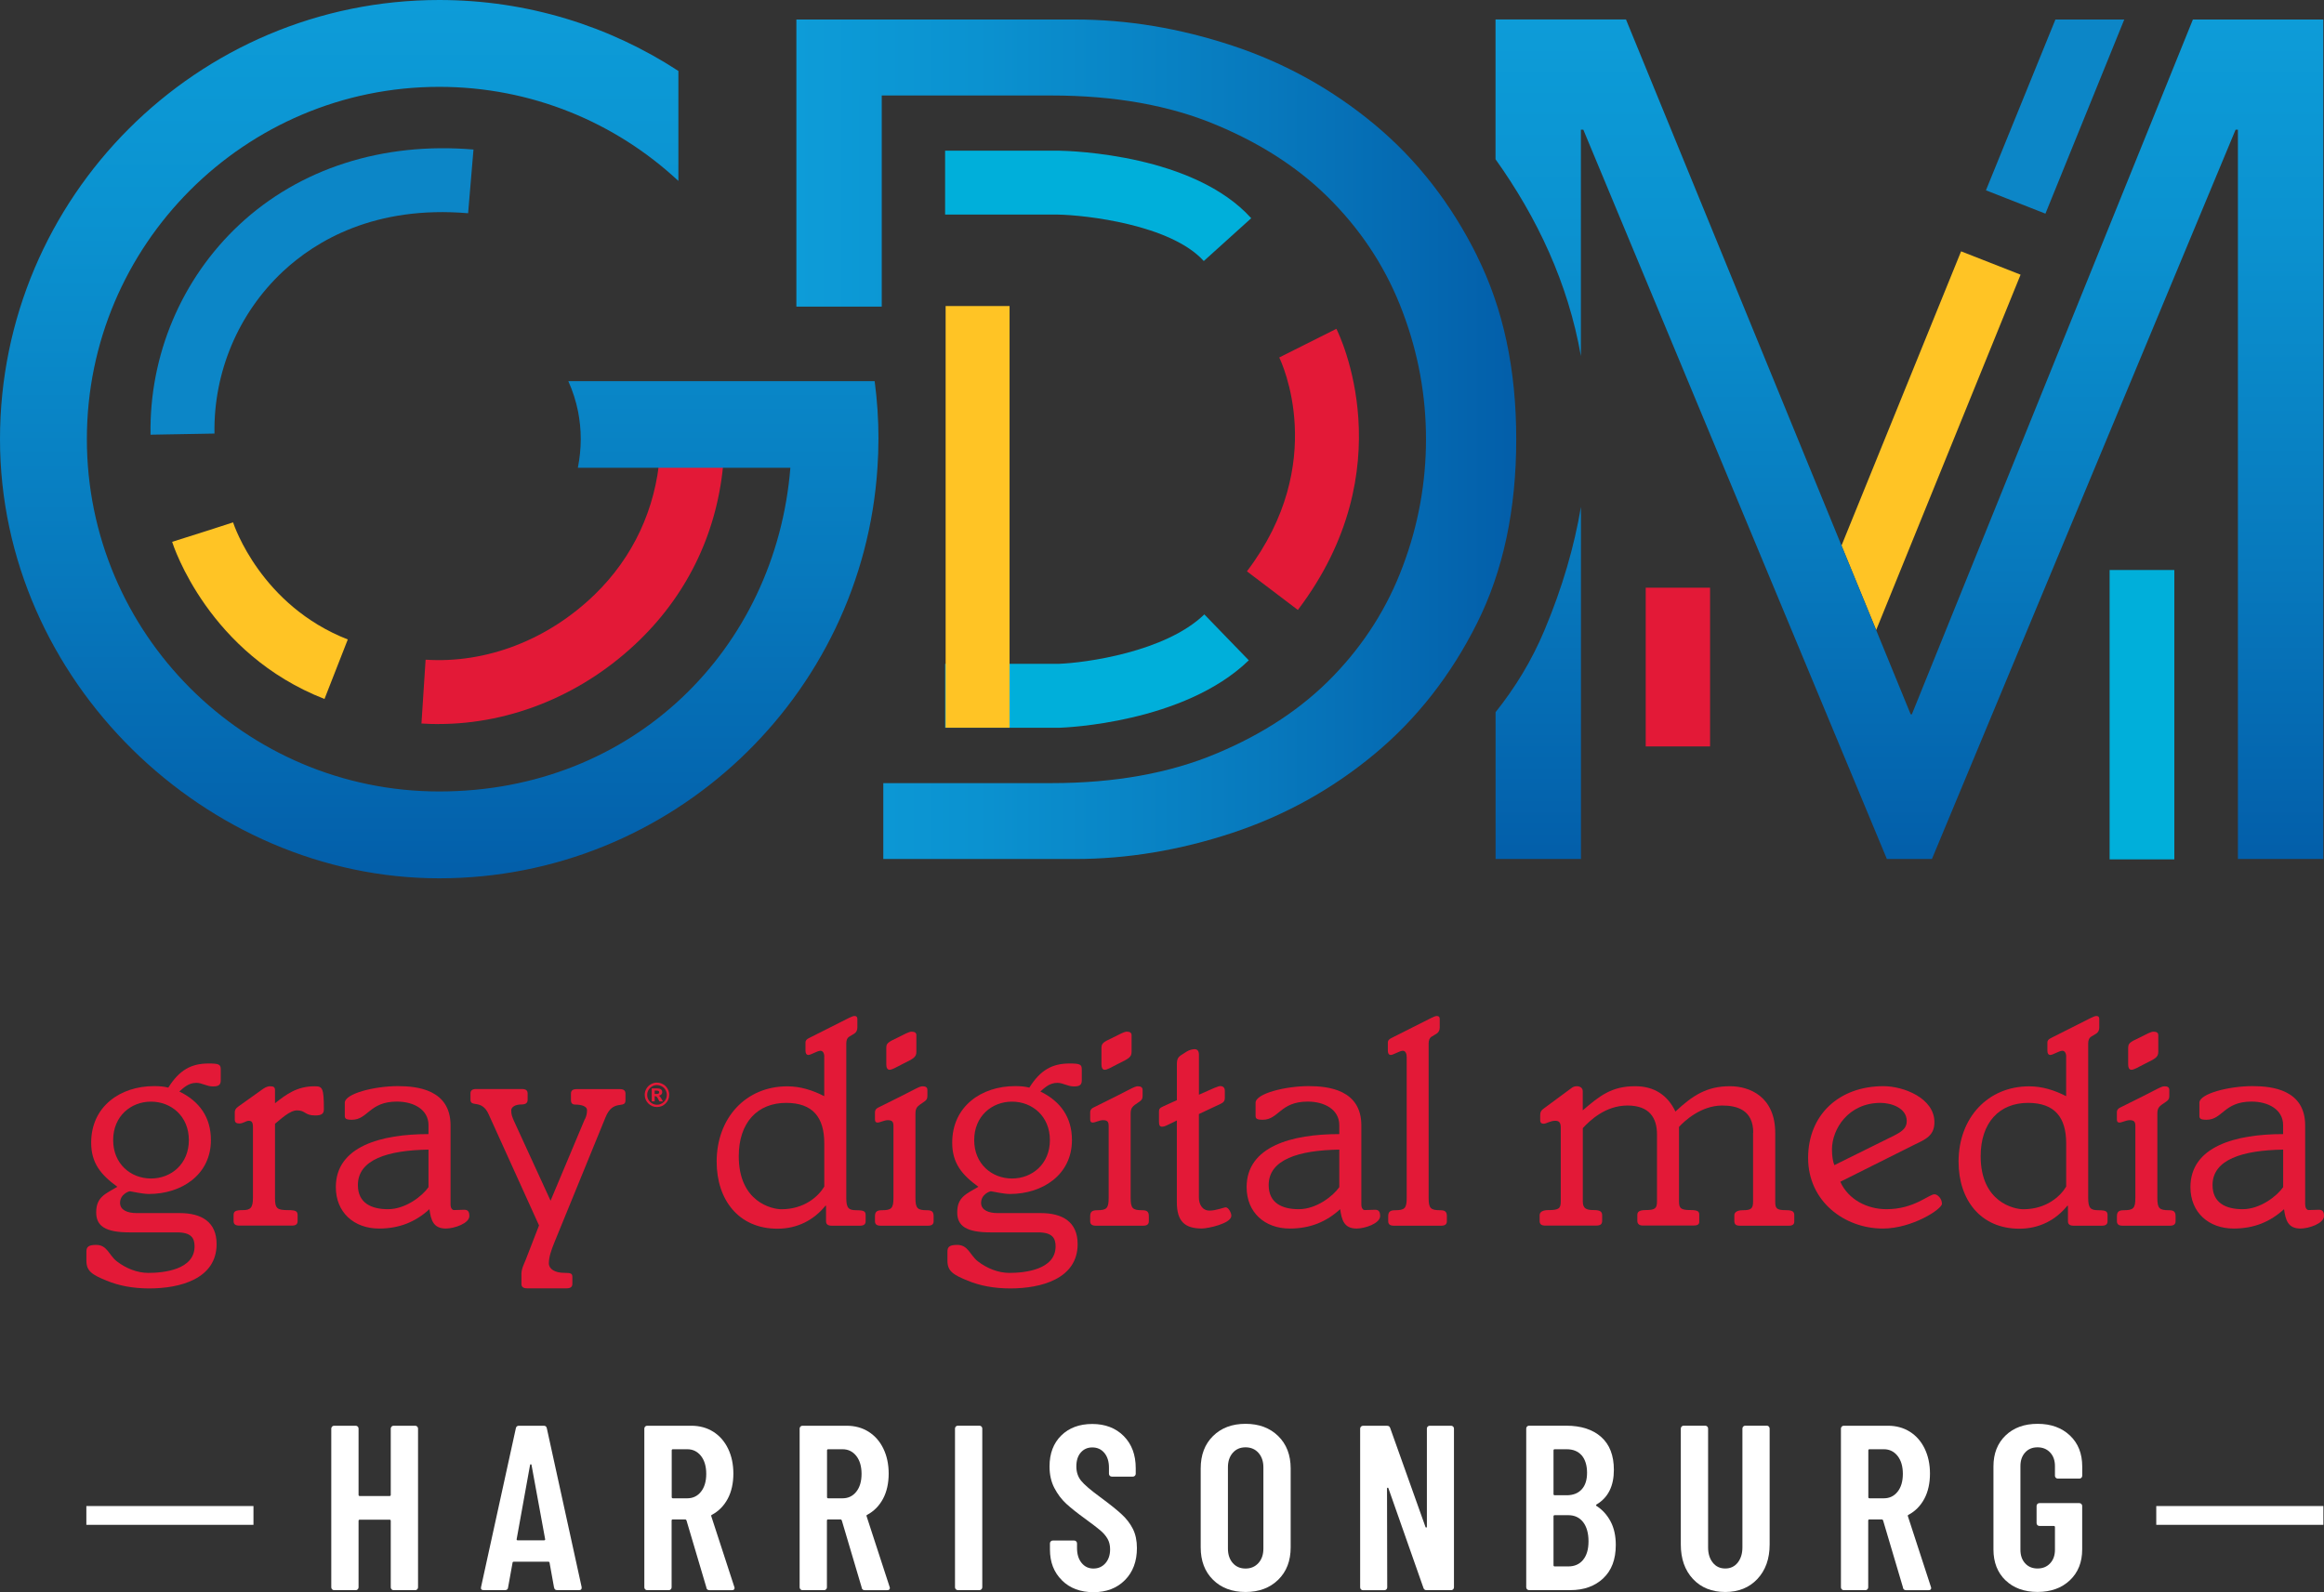 <?xml version="1.0" encoding="UTF-8" standalone="no"?>
<svg
   id="Layer_1"
   viewBox="0 0 448.91 307.63"
   version="1.1"
   sodipodi:docname="whsv-logo-transparent.svg"
   width="448.91"
   height="307.63"
   inkscape:version="1.3.2 (091e20e, 2023-11-25, custom)"
   xmlns:inkscape="http://www.inkscape.org/namespaces/inkscape"
   xmlns:sodipodi="http://sodipodi.sourceforge.net/DTD/sodipodi-0.dtd"
   xmlns:xlink="http://www.w3.org/1999/xlink"
   xmlns="http://www.w3.org/2000/svg"
   xmlns:svg="http://www.w3.org/2000/svg">
  <rect x="0" y="0" width="448.91" height="307.63" fill="#333333" stroke="none"/>
  <sodipodi:namedview
     id="namedview42"
     pagecolor="#ffffff"
     bordercolor="#000000"
     borderopacity="0.25"
     inkscape:showpageshadow="2"
     inkscape:pageopacity="0.0"
     inkscape:pagecheckerboard="0"
     inkscape:deskcolor="#d1d1d1"
     inkscape:zoom="1.2209596"
     inkscape:cx="236.28956"
     inkscape:cy="163.80558"
     inkscape:window-width="1440"
     inkscape:window-height="914"
     inkscape:window-x="-6"
     inkscape:window-y="-6"
     inkscape:window-maximized="1"
     inkscape:current-layer="Layer_1" />
  <defs
     id="defs4">
    <style
       id="style1">.cls-1{fill:none;stroke:#fff;stroke-miterlimit:10;stroke-width:3.63px;}.cls-2{fill:url(#New_Gradient_Swatch_1);}.cls-2,.cls-3,.cls-4,.cls-5,.cls-6,.cls-7,.cls-8,.cls-9{stroke-width:0px;}.cls-3{fill:url(#New_Gradient_Swatch_1-3);}.cls-4{fill:url(#New_Gradient_Swatch_1-2);}.cls-5{fill:#0c86c7;}.cls-6{fill:#e31937;}.cls-7{fill:#fff;}.cls-8{fill:#ffc425;}.cls-9{fill:#00afda;}</style>
    <linearGradient
       id="New_Gradient_Swatch_1"
       x1="244.66"
       y1="30.9"
       x2="244.66"
       y2="200.6"
       gradientUnits="userSpaceOnUse">
      <stop
         offset="0"
         stop-color="#0d9cd8"
         id="stop1" />
      <stop
         offset=".25"
         stop-color="#0b92d0"
         id="stop2" />
      <stop
         offset=".65"
         stop-color="#0779bd"
         id="stop3" />
      <stop
         offset=".99"
         stop-color="#035faa"
         id="stop4" />
    </linearGradient>
    <linearGradient
       id="New_Gradient_Swatch_1-2"
       x1="528.66"
       y1="34.67"
       x2="528.66"
       y2="196.87"
       xlink:href="#New_Gradient_Swatch_1"
       gradientTransform="translate(-159.82,-30.9)" />
    <linearGradient
       id="New_Gradient_Swatch_1-3"
       x1="313.66"
       y1="115.77"
       x2="452.7"
       y2="115.77"
       xlink:href="#New_Gradient_Swatch_1"
       gradientTransform="translate(-159.82,-30.9)" />
    <linearGradient
       inkscape:collect="always"
       xlink:href="#New_Gradient_Swatch_1"
       id="linearGradient42"
       gradientUnits="userSpaceOnUse"
       x1="244.66"
       y1="30.9"
       x2="244.66"
       y2="200.6"
       gradientTransform="translate(-159.82,-30.9)" />
  </defs>
  <path
     class="cls-7"
     d="m 75.64,275.63 c 0.11,-0.11 0.23,-0.16 0.39,-0.16 h 4.17 c 0.15,0 0.28,0.05 0.39,0.16 0.11,0.11 0.16,0.23 0.16,0.39 v 30.67 c 0,0.15 -0.05,0.28 -0.16,0.39 -0.11,0.11 -0.23,0.16 -0.39,0.16 h -4.17 c -0.15,0 -0.28,-0.05 -0.39,-0.16 -0.11,-0.11 -0.16,-0.23 -0.16,-0.39 v -12.84 c 0,-0.15 -0.08,-0.23 -0.23,-0.23 h -5.76 c -0.15,0 -0.23,0.08 -0.23,0.23 v 12.84 c 0,0.15 -0.05,0.28 -0.16,0.39 -0.11,0.11 -0.23,0.16 -0.39,0.16 h -4.17 c -0.15,0 -0.28,-0.05 -0.39,-0.16 -0.11,-0.11 -0.16,-0.23 -0.16,-0.39 v -30.67 c 0,-0.15 0.05,-0.28 0.16,-0.39 0.11,-0.11 0.23,-0.16 0.39,-0.16 h 4.17 c 0.15,0 0.28,0.05 0.39,0.16 0.11,0.11 0.16,0.23 0.16,0.39 v 12.8 c 0,0.15 0.08,0.23 0.23,0.23 h 5.76 c 0.15,0 0.23,-0.08 0.23,-0.23 v -12.8 c 0,-0.15 0.05,-0.28 0.16,-0.39 z"
     id="path4" />
  <path
     class="cls-7"
     d="m 107.02,306.73 -0.86,-4.76 c 0,-0.15 -0.09,-0.23 -0.27,-0.23 h -6.62 c -0.18,0 -0.27,0.08 -0.27,0.23 l -0.86,4.76 c -0.03,0.33 -0.23,0.5 -0.59,0.5 h -4.13 c -0.42,0 -0.59,-0.2 -0.5,-0.59 l 6.72,-30.67 c 0.06,-0.33 0.26,-0.5 0.59,-0.5 h 4.81 c 0.33,0 0.53,0.17 0.59,0.5 l 6.72,30.67 v 0.18 c 0,0.27 -0.17,0.41 -0.5,0.41 h -4.22 c -0.36,0 -0.56,-0.17 -0.59,-0.5 z m -6.99,-9.12 h 5.04 c 0.18,0 0.26,-0.08 0.23,-0.23 l -2.63,-14.34 c -0.03,-0.09 -0.08,-0.14 -0.14,-0.14 -0.06,0 -0.11,0.05 -0.14,0.14 l -2.59,14.34 c -0.03,0.15 0.04,0.23 0.23,0.23 z"
     id="path5" />
  <path
     class="cls-7"
     d="m 136.46,306.77 -3.86,-13.02 c -0.06,-0.12 -0.14,-0.18 -0.23,-0.18 h -2.41 c -0.15,0 -0.23,0.08 -0.23,0.23 v 12.89 c 0,0.15 -0.05,0.28 -0.16,0.39 -0.11,0.11 -0.23,0.16 -0.39,0.16 h -4.17 c -0.15,0 -0.28,-0.05 -0.39,-0.16 -0.11,-0.11 -0.16,-0.23 -0.16,-0.39 v -30.67 c 0,-0.15 0.05,-0.28 0.16,-0.39 0.11,-0.11 0.23,-0.16 0.39,-0.16 h 8.53 c 1.6,0 3.02,0.39 4.24,1.16 1.22,0.77 2.18,1.86 2.86,3.27 0.68,1.41 1.02,3.02 1.02,4.83 0,1.81 -0.36,3.49 -1.09,4.85 -0.73,1.36 -1.74,2.39 -3.04,3.09 -0.12,0.03 -0.17,0.12 -0.14,0.27 l 4.45,13.66 c 0.03,0.06 0.05,0.14 0.05,0.23 0,0.27 -0.17,0.41 -0.5,0.41 h -4.36 c -0.3,0 -0.5,-0.15 -0.59,-0.45 z m -6.71,-26.54 v 9.03 c 0,0.15 0.08,0.23 0.23,0.23 h 2.77 c 1.09,0 1.97,-0.42 2.65,-1.27 0.68,-0.85 1.02,-2 1.02,-3.45 0,-1.45 -0.34,-2.61 -1.02,-3.47 -0.68,-0.86 -1.57,-1.29 -2.65,-1.29 h -2.77 c -0.15,0 -0.23,0.08 -0.23,0.23 z"
     id="path6" />
  <path
     class="cls-7"
     d="m 166.46,306.77 -3.86,-13.02 c -0.06,-0.12 -0.14,-0.18 -0.23,-0.18 h -2.41 c -0.15,0 -0.23,0.08 -0.23,0.23 v 12.89 c 0,0.15 -0.05,0.28 -0.16,0.39 -0.11,0.11 -0.23,0.16 -0.39,0.16 h -4.17 c -0.15,0 -0.28,-0.05 -0.39,-0.16 -0.11,-0.11 -0.16,-0.23 -0.16,-0.39 v -30.67 c 0,-0.15 0.05,-0.28 0.16,-0.39 0.11,-0.11 0.23,-0.16 0.39,-0.16 h 8.53 c 1.6,0 3.02,0.39 4.24,1.16 1.22,0.77 2.18,1.86 2.86,3.27 0.68,1.41 1.02,3.02 1.02,4.83 0,1.81 -0.36,3.49 -1.09,4.85 -0.73,1.36 -1.74,2.39 -3.04,3.09 -0.12,0.03 -0.17,0.12 -0.14,0.27 l 4.45,13.66 c 0.03,0.06 0.05,0.14 0.05,0.23 0,0.27 -0.17,0.41 -0.5,0.41 h -4.36 c -0.3,0 -0.5,-0.15 -0.59,-0.45 z m -6.71,-26.54 v 9.03 c 0,0.15 0.08,0.23 0.23,0.23 h 2.77 c 1.09,0 1.97,-0.42 2.65,-1.27 0.68,-0.85 1.02,-2 1.02,-3.45 0,-1.45 -0.34,-2.61 -1.02,-3.47 -0.68,-0.86 -1.57,-1.29 -2.65,-1.29 h -2.77 c -0.15,0 -0.23,0.08 -0.23,0.23 z"
     id="path7" />
  <path
     class="cls-7"
     d="m 184.63,307.07 c -0.11,-0.11 -0.16,-0.23 -0.16,-0.39 v -30.67 c 0,-0.15 0.05,-0.28 0.16,-0.39 0.11,-0.11 0.23,-0.16 0.39,-0.16 h 4.17 c 0.15,0 0.28,0.05 0.39,0.16 0.11,0.11 0.16,0.23 0.16,0.39 v 30.67 c 0,0.15 -0.05,0.28 -0.16,0.39 -0.11,0.11 -0.23,0.16 -0.39,0.16 h -4.17 c -0.15,0 -0.28,-0.05 -0.39,-0.16 z"
     id="path8" />
  <path
     class="cls-7"
     d="m 205.12,305.32 c -1.54,-1.51 -2.31,-3.49 -2.31,-5.94 v -1.18 c 0,-0.15 0.05,-0.28 0.16,-0.39 0.11,-0.11 0.23,-0.16 0.39,-0.16 h 4.13 c 0.15,0 0.28,0.05 0.39,0.16 0.11,0.11 0.16,0.23 0.16,0.39 v 0.91 c 0,1.18 0.29,2.13 0.88,2.86 0.59,0.73 1.35,1.09 2.29,1.09 0.94,0 1.71,-0.34 2.31,-1.02 0.6,-0.68 0.91,-1.58 0.91,-2.7 0,-0.79 -0.17,-1.47 -0.5,-2.04 -0.33,-0.57 -0.8,-1.12 -1.41,-1.63 -0.61,-0.51 -1.57,-1.25 -2.9,-2.22 -1.51,-1.09 -2.73,-2.06 -3.65,-2.9 -0.92,-0.85 -1.69,-1.87 -2.31,-3.06 -0.62,-1.19 -0.93,-2.58 -0.93,-4.15 0,-2.51 0.76,-4.51 2.27,-5.99 1.51,-1.48 3.51,-2.22 5.99,-2.22 2.48,0 4.54,0.78 6.08,2.34 1.54,1.56 2.31,3.62 2.31,6.19 v 1.09 c 0,0.15 -0.05,0.28 -0.16,0.39 -0.11,0.11 -0.23,0.16 -0.39,0.16 h -4.08 c -0.15,0 -0.28,-0.05 -0.38,-0.16 -0.11,-0.11 -0.16,-0.23 -0.16,-0.39 v -1.18 c 0,-1.18 -0.29,-2.12 -0.88,-2.84 -0.59,-0.71 -1.37,-1.07 -2.34,-1.07 -0.91,0 -1.65,0.33 -2.22,0.98 -0.57,0.65 -0.86,1.55 -0.86,2.7 0,1.09 0.31,2.01 0.93,2.77 0.62,0.76 1.84,1.8 3.65,3.13 1.84,1.36 3.24,2.47 4.17,3.34 0.94,0.86 1.66,1.81 2.18,2.84 0.51,1.03 0.77,2.25 0.77,3.68 0,2.57 -0.77,4.64 -2.31,6.19 -1.54,1.56 -3.57,2.34 -6.08,2.34 -2.51,0 -4.54,-0.76 -6.08,-2.27 z"
     id="path9" />
  <path
     class="cls-7"
     d="m 234.31,305.23 c -1.59,-1.57 -2.38,-3.66 -2.38,-6.26 v -15.25 c 0,-2.6 0.79,-4.69 2.38,-6.26 1.59,-1.57 3.68,-2.36 6.28,-2.36 2.6,0 4.7,0.79 6.31,2.36 1.6,1.57 2.41,3.66 2.41,6.26 v 15.25 c 0,2.6 -0.8,4.69 -2.41,6.26 -1.6,1.57 -3.71,2.36 -6.31,2.36 -2.6,0 -4.7,-0.79 -6.28,-2.36 z m 8.78,-3.24 c 0.64,-0.71 0.95,-1.64 0.95,-2.79 v -15.7 c 0,-1.15 -0.32,-2.08 -0.95,-2.79 -0.63,-0.71 -1.47,-1.07 -2.5,-1.07 -1.03,0 -1.85,0.36 -2.47,1.07 -0.62,0.71 -0.93,1.64 -0.93,2.79 v 15.7 c 0,1.15 0.31,2.08 0.93,2.79 0.62,0.71 1.44,1.07 2.47,1.07 1.03,0 1.86,-0.36 2.5,-1.07 z"
     id="path10" />
  <path
     class="cls-7"
     d="m 275.78,275.63 c 0.11,-0.11 0.23,-0.16 0.39,-0.16 h 4.13 c 0.15,0 0.28,0.05 0.39,0.16 0.11,0.11 0.16,0.23 0.16,0.39 v 30.67 c 0,0.15 -0.05,0.28 -0.16,0.39 -0.11,0.11 -0.23,0.16 -0.39,0.16 h -4.76 c -0.3,0 -0.5,-0.15 -0.59,-0.45 l -6.76,-19.24 c -0.03,-0.09 -0.08,-0.13 -0.16,-0.11 -0.08,0.02 -0.11,0.07 -0.11,0.16 l 0.04,19.1 c 0,0.15 -0.05,0.28 -0.16,0.39 -0.11,0.11 -0.24,0.16 -0.39,0.16 h -4.13 c -0.15,0 -0.28,-0.05 -0.39,-0.16 -0.11,-0.11 -0.16,-0.23 -0.16,-0.39 v -30.67 c 0,-0.15 0.05,-0.28 0.16,-0.39 0.11,-0.11 0.23,-0.16 0.39,-0.16 h 4.67 c 0.3,0 0.5,0.15 0.59,0.45 l 6.81,19.1 c 0.03,0.09 0.08,0.13 0.16,0.11 0.08,-0.01 0.11,-0.07 0.11,-0.16 v -18.97 c 0,-0.15 0.05,-0.28 0.16,-0.39 z"
     id="path11" />
  <path
     class="cls-7"
     d="m 309.68,304.96 c -1.62,1.51 -3.73,2.27 -6.33,2.27 h -7.99 c -0.15,0 -0.28,-0.05 -0.39,-0.16 -0.11,-0.11 -0.16,-0.23 -0.16,-0.39 v -30.67 c 0,-0.15 0.05,-0.28 0.16,-0.39 0.11,-0.11 0.23,-0.16 0.39,-0.16 h 7.17 c 2.87,0 5.13,0.73 6.76,2.18 1.63,1.45 2.45,3.57 2.45,6.35 0,3.12 -1.1,5.34 -3.31,6.67 -0.15,0.09 -0.18,0.18 -0.09,0.27 1.18,0.76 2.1,1.77 2.77,3.04 0.67,1.27 1,2.78 1,4.54 0,2.78 -0.81,4.93 -2.43,6.44 z m -9.6,-24.73 v 8.44 c 0,0.15 0.08,0.23 0.23,0.23 h 2.31 c 1.24,0 2.21,-0.38 2.9,-1.13 0.7,-0.76 1.04,-1.83 1.04,-3.22 0,-1.39 -0.35,-2.57 -1.04,-3.36 -0.7,-0.79 -1.66,-1.18 -2.9,-1.18 h -2.31 c -0.15,0 -0.23,0.08 -0.23,0.23 z m 5.72,21.14 c 0.7,-0.85 1.04,-2.04 1.04,-3.58 0,-1.54 -0.35,-2.81 -1.04,-3.7 -0.7,-0.89 -1.65,-1.34 -2.86,-1.34 h -2.63 c -0.15,0 -0.23,0.08 -0.23,0.23 v 9.44 c 0,0.15 0.08,0.23 0.23,0.23 h 2.63 c 1.21,0 2.16,-0.42 2.86,-1.27 z"
     id="path12" />
  <path
     class="cls-7"
     d="m 327.01,305.07 c -1.56,-1.68 -2.34,-3.89 -2.34,-6.65 v -22.41 c 0,-0.15 0.05,-0.28 0.16,-0.39 0.11,-0.11 0.23,-0.16 0.39,-0.16 h 4.17 c 0.15,0 0.28,0.05 0.39,0.16 0.11,0.11 0.16,0.23 0.16,0.39 v 22.96 c 0,1.21 0.3,2.19 0.91,2.95 0.6,0.76 1.41,1.13 2.41,1.13 1,0 1.8,-0.38 2.4,-1.13 0.6,-0.76 0.91,-1.74 0.91,-2.95 v -22.96 c 0,-0.15 0.05,-0.28 0.16,-0.39 0.11,-0.11 0.23,-0.16 0.39,-0.16 h 4.17 c 0.15,0 0.28,0.05 0.38,0.16 0.1,0.11 0.16,0.23 0.16,0.39 v 22.41 c 0,2.75 -0.79,4.97 -2.36,6.65 -1.57,1.68 -3.65,2.52 -6.22,2.52 -2.57,0 -4.68,-0.84 -6.24,-2.52 z"
     id="path13" />
  <path
     class="cls-7"
     d="m 367.6,306.77 -3.86,-13.02 c -0.06,-0.12 -0.14,-0.18 -0.23,-0.18 h -2.41 c -0.15,0 -0.23,0.08 -0.23,0.23 v 12.89 c 0,0.15 -0.05,0.28 -0.16,0.39 -0.11,0.11 -0.23,0.16 -0.39,0.16 h -4.17 c -0.15,0 -0.28,-0.05 -0.39,-0.16 -0.11,-0.11 -0.16,-0.23 -0.16,-0.39 v -30.67 c 0,-0.15 0.05,-0.28 0.16,-0.39 0.11,-0.11 0.23,-0.16 0.39,-0.16 h 8.53 c 1.6,0 3.02,0.39 4.24,1.16 1.22,0.77 2.18,1.86 2.86,3.27 0.68,1.41 1.02,3.02 1.02,4.83 0,1.81 -0.36,3.49 -1.09,4.85 -0.73,1.36 -1.74,2.39 -3.04,3.09 -0.12,0.03 -0.17,0.12 -0.14,0.27 l 4.45,13.66 c 0.03,0.06 0.05,0.14 0.05,0.23 0,0.27 -0.17,0.41 -0.5,0.41 h -4.36 c -0.3,0 -0.5,-0.15 -0.59,-0.45 z m -6.71,-26.54 v 9.03 c 0,0.15 0.08,0.23 0.23,0.23 h 2.77 c 1.09,0 1.97,-0.42 2.65,-1.27 0.68,-0.85 1.02,-2 1.02,-3.45 0,-1.45 -0.34,-2.61 -1.02,-3.47 -0.68,-0.86 -1.57,-1.29 -2.65,-1.29 h -2.77 c -0.15,0 -0.23,0.08 -0.23,0.23 z"
     id="path14" />
  <path
     class="cls-7"
     d="m 387.4,305.35 c -1.56,-1.5 -2.34,-3.49 -2.34,-5.97 v -16.06 c 0,-2.48 0.78,-4.47 2.34,-5.97 1.56,-1.5 3.62,-2.25 6.19,-2.25 2.57,0 4.65,0.75 6.24,2.25 1.59,1.5 2.38,3.5 2.38,6.01 v 1.77 c 0,0.15 -0.05,0.28 -0.16,0.39 -0.11,0.11 -0.24,0.16 -0.39,0.16 h -4.17 c -0.15,0 -0.28,-0.05 -0.39,-0.16 -0.11,-0.11 -0.16,-0.23 -0.16,-0.39 v -1.86 c 0,-1.09 -0.31,-1.97 -0.93,-2.63 -0.62,-0.66 -1.43,-1 -2.43,-1 -1,0 -1.8,0.33 -2.4,1 -0.61,0.67 -0.91,1.54 -0.91,2.63 v 16.15 c 0,1.09 0.3,1.97 0.91,2.63 0.6,0.67 1.41,1 2.4,1 0.99,0 1.81,-0.33 2.43,-1 0.62,-0.66 0.93,-1.54 0.93,-2.63 v -4.36 c 0,-0.15 -0.08,-0.23 -0.23,-0.23 h -2.77 c -0.15,0 -0.28,-0.05 -0.39,-0.16 -0.11,-0.11 -0.16,-0.23 -0.16,-0.39 v -3.31 c 0,-0.15 0.05,-0.28 0.16,-0.39 0.11,-0.11 0.23,-0.16 0.39,-0.16 h 7.71 c 0.15,0 0.28,0.05 0.39,0.16 0.11,0.11 0.16,0.23 0.16,0.39 v 8.39 c 0,2.48 -0.79,4.47 -2.38,5.97 -1.59,1.5 -3.67,2.25 -6.24,2.25 -2.57,0 -4.64,-0.75 -6.19,-2.25 z"
     id="path15" />
  <line
     class="cls-1"
     x1="416.51"
     y1="292.8"
     x2="448.79"
     y2="292.8"
     id="line15" />
  <line
     class="cls-1"
     x1="48.96"
     y1="292.8"
     x2="16.68"
     y2="292.8"
     id="line16" />
  <path
     class="cls-6"
     d="m 34.7,234.38 c 4.26,0 7.14,1.73 7.14,5.99 0,6.73 -7.08,8.57 -13.01,8.57 -3.11,0 -5.87,-0.52 -8.23,-1.5 -2.82,-1.15 -3.91,-1.84 -3.91,-3.86 v -1.78 c 0,-0.92 0.46,-1.27 1.9,-1.27 2.13,0 2.47,2.01 3.97,3.17 1.78,1.38 3.97,2.24 6.1,2.24 2.99,0 8.92,-0.63 8.92,-5.12 0,-1.61 -0.63,-2.71 -3.4,-2.71 h -9.15 c -4.66,0 -6.45,-1.21 -6.45,-3.86 0,-2.99 1.78,-3.57 4.09,-4.95 -3.17,-2.3 -5.06,-4.55 -5.06,-8.52 0,-7.02 5.64,-10.93 12.14,-10.93 1.04,0 1.84,0.06 2.76,0.29 2.13,-3.4 4.43,-4.66 7.77,-4.66 2.01,0 2.36,0.17 2.36,1.15 v 2.13 c 0,0.92 -0.52,1.15 -1.5,1.15 -1.27,0 -2.07,-0.69 -3.22,-0.69 -1.5,0 -2.42,0.92 -3.28,1.67 3.91,1.9 6.1,5.01 6.1,9.38 0,6.73 -5.7,10.42 -11.97,10.42 -1.32,0 -3.45,-0.52 -3.68,-0.52 -0.23,0 -1.9,0.58 -1.9,2.25 0,1.38 1.44,1.96 3.17,1.96 h 8.35 z m -5.53,-6.68 c 3.91,0 7.31,-2.82 7.31,-7.42 0,-4.6 -3.4,-7.43 -7.31,-7.43 -3.91,0 -7.31,2.82 -7.31,7.43 0,4.61 3.4,7.42 7.31,7.42 z"
     id="path16" />
  <path
     class="cls-6"
     d="m 53.12,231.45 c 0,2.07 0.4,2.36 2.59,2.36 1.44,0 1.78,0.23 1.78,0.98 v 1.15 c 0,0.58 -0.35,0.86 -1.09,0.86 H 46.21 c -0.75,0 -1.09,-0.29 -1.09,-0.86 v -1.15 c 0,-0.75 0.35,-0.98 1.78,-0.98 1.43,0 1.96,-0.4 1.96,-2.36 v -13.64 c 0,-0.98 -0.23,-1.26 -0.81,-1.26 -0.52,0 -1.09,0.52 -1.78,0.52 -0.69,0 -0.92,-0.23 -0.92,-0.81 v -1.32 c 0,-0.4 0.12,-0.75 0.69,-1.15 l 4.43,-3.16 c 0.63,-0.46 1.09,-0.75 1.73,-0.75 0.64,0 0.92,0.17 0.92,0.75 v 2.53 c 2.13,-1.67 4.2,-3.28 7.66,-3.28 1.5,0 1.78,0.29 1.78,4.43 0,0.81 -0.35,1.21 -1.67,1.21 -2.07,0 -1.84,-0.98 -3.51,-0.98 -1.44,0 -3.17,1.73 -4.26,2.59 v 14.33 z"
     id="path17" />
  <path
     class="cls-6"
     d="m 87.03,232.71 c 0,0.69 0.29,1.09 0.69,1.09 0.58,0 1.27,-0.06 1.96,-0.06 0.69,0 0.98,0.35 0.98,1.21 0,1.44 -2.94,2.42 -4.55,2.42 -2.42,0 -2.88,-1.67 -3.16,-3.74 -2.65,2.42 -5.76,3.74 -9.73,3.74 -4.83,0 -8.35,-3.11 -8.35,-8 0,-7.89 8.75,-10.25 17.9,-10.25 v -1.73 c 0,-2.99 -2.82,-4.55 -6.1,-4.55 -5.35,0 -5.58,3.51 -8.69,3.51 -1.15,0 -1.38,-0.23 -1.38,-0.75 v -2.53 c 0,-1.78 5.76,-3.22 10.24,-3.22 3.8,0 10.19,0.69 10.19,7.6 v 15.25 z m -4.26,-10.59 c -7.83,0.12 -13.64,1.9 -13.64,6.85 0,3.51 2.65,4.66 5.81,4.66 3.45,0 6.68,-2.59 7.83,-4.26 z"
     id="path18" />
  <path
     class="cls-6"
     d="m 112.99,216.25 c 0.35,-0.75 0.4,-1.27 0.4,-1.79 0,-0.69 -1.04,-1.04 -2.24,-1.04 -0.63,0 -0.86,-0.29 -0.86,-0.86 v -1.27 c 0,-0.58 0.35,-0.86 1.09,-0.86 h 8.35 c 0.75,0 1.09,0.29 1.09,0.86 v 1.32 c 0,1.73 -2.42,-0.35 -3.86,3.28 l -9.9,24.23 c -0.58,1.44 -1.04,2.76 -1.04,3.97 0,1.09 1.15,1.84 2.99,1.84 1.27,0 1.55,0.12 1.55,0.81 v 1.32 c 0,0.57 -0.35,0.86 -1.09,0.86 h -7.66 c -0.75,0 -1.09,-0.29 -1.09,-0.86 v -1.9 c 0,-1.04 0.52,-1.96 0.81,-2.71 l 2.59,-6.68 -9.73,-21.47 c -1.32,-2.99 -3.51,-1.27 -3.51,-2.82 v -1.21 c 0,-0.58 0.35,-0.86 1.09,-0.86 h 8.86 c 0.75,0 1.09,0.29 1.09,0.86 v 1.21 c 0,0.63 -0.35,0.92 -1.27,0.92 -1.15,0 -1.9,0.52 -1.9,1.15 0,0.86 0.23,1.32 0.52,2.01 l 7.08,15.43 6.62,-15.77 z"
     id="path19" />
  <path
     class="cls-6"
     d="m 159.22,204.17 c 0,-0.81 -0.35,-1.15 -0.75,-1.15 -0.58,0 -1.84,0.81 -2.3,0.81 -0.46,0 -0.58,-0.4 -0.58,-0.86 v -1.55 c 0,-0.35 0.17,-0.63 0.81,-0.92 l 7.54,-3.8 c 0.4,-0.17 0.81,-0.4 1.09,-0.4 0.4,0 0.58,0.17 0.58,0.58 v 1.67 c 0,0.52 -0.23,0.92 -0.58,1.15 l -1.04,0.63 c -0.35,0.23 -0.52,0.69 -0.52,1.27 v 29.87 c 0,1.96 0.46,2.36 1.96,2.36 1.5,0 1.78,0.23 1.78,0.98 v 1.15 c 0,0.58 -0.35,0.86 -1.09,0.86 h -5.47 c -0.75,0 -1.09,-0.29 -1.09,-0.86 v -2.99 h -0.12 c -2.24,2.76 -5.41,4.43 -9.27,4.43 -7.54,0 -11.74,-5.64 -11.74,-12.95 0,-8.46 5.64,-14.56 13.64,-14.56 2.53,0 4.89,0.75 7.14,1.9 v -7.6 z m 0,16.75 c 0,-5.01 -2.19,-7.83 -7.37,-7.83 -5.53,0 -9.15,3.8 -9.15,10.3 0,8.92 6.5,10.25 8.23,10.25 4.49,0 7.19,-2.53 8.29,-4.38 z"
     id="path20" />
  <path
     class="cls-6"
     d="m 172.58,217.52 c 0,-0.75 -0.23,-1.09 -1.09,-1.09 -0.69,0 -1.5,0.46 -1.96,0.46 -0.46,0 -0.52,-0.29 -0.52,-0.69 v -1.26 c 0,-0.35 0.12,-0.69 0.58,-0.92 7.19,-3.51 7.89,-4.14 8.63,-4.14 0.63,0 0.92,0.23 0.92,0.75 v 1.09 c 0,0.58 -0.17,0.86 -0.81,1.27 -1.15,0.75 -1.5,1.04 -1.5,2.19 v 16.29 c 0,2.01 0.4,2.36 2.24,2.36 0.92,0 1.27,0.29 1.27,1.15 v 0.98 c 0,0.58 -0.35,0.86 -1.09,0.86 h -9.15 c -0.75,0 -1.09,-0.29 -1.09,-0.86 v -0.98 c 0,-0.86 0.4,-1.15 1.32,-1.15 1.84,0 2.25,-0.35 2.25,-2.36 v -13.93 z m -1.38,-15.08 c 0,-0.81 0.29,-1.09 2.07,-1.9 1.5,-0.75 2.3,-1.21 2.82,-1.21 0.63,0 0.92,0.23 0.92,0.69 v 3.22 c 0,1.04 -0.63,1.32 -2.47,2.24 -1.55,0.81 -2.25,1.21 -2.71,1.21 -0.46,0 -0.63,-0.46 -0.63,-1.04 v -3.22 z"
     id="path21" />
  <path
     class="cls-6"
     d="m 201.02,234.38 c 4.26,0 7.14,1.73 7.14,5.99 0,6.73 -7.08,8.57 -13.01,8.57 -3.11,0 -5.87,-0.52 -8.23,-1.5 -2.82,-1.15 -3.91,-1.84 -3.91,-3.86 v -1.78 c 0,-0.92 0.46,-1.27 1.9,-1.27 2.13,0 2.47,2.01 3.97,3.17 1.78,1.38 3.97,2.24 6.1,2.24 2.99,0 8.92,-0.63 8.92,-5.12 0,-1.61 -0.63,-2.71 -3.4,-2.71 h -9.15 c -4.66,0 -6.45,-1.21 -6.45,-3.86 0,-2.99 1.78,-3.57 4.09,-4.95 -3.17,-2.3 -5.06,-4.55 -5.06,-8.52 0,-7.02 5.64,-10.93 12.14,-10.93 1.04,0 1.84,0.06 2.76,0.29 2.13,-3.4 4.43,-4.66 7.77,-4.66 2.01,0 2.36,0.17 2.36,1.15 v 2.13 c 0,0.92 -0.52,1.15 -1.5,1.15 -1.27,0 -2.07,-0.69 -3.22,-0.69 -1.5,0 -2.42,0.92 -3.28,1.67 3.91,1.9 6.1,5.01 6.1,9.38 0,6.73 -5.7,10.42 -11.97,10.42 -1.32,0 -3.45,-0.52 -3.68,-0.52 -0.23,0 -1.9,0.58 -1.9,2.25 0,1.38 1.44,1.96 3.17,1.96 h 8.35 z m -5.53,-6.68 c 3.91,0 7.31,-2.82 7.31,-7.42 0,-4.6 -3.4,-7.43 -7.31,-7.43 -3.91,0 -7.31,2.82 -7.31,7.43 0,4.61 3.4,7.42 7.31,7.42 z"
     id="path22" />
  <path
     class="cls-6"
     d="m 214.15,217.52 c 0,-0.75 -0.23,-1.09 -1.09,-1.09 -0.69,0 -1.5,0.46 -1.96,0.46 -0.46,0 -0.52,-0.29 -0.52,-0.69 v -1.26 c 0,-0.35 0.12,-0.69 0.58,-0.92 7.19,-3.51 7.89,-4.14 8.63,-4.14 0.63,0 0.92,0.23 0.92,0.75 v 1.09 c 0,0.58 -0.17,0.86 -0.81,1.27 -1.15,0.75 -1.5,1.04 -1.5,2.19 v 16.29 c 0,2.01 0.4,2.36 2.24,2.36 0.92,0 1.27,0.29 1.27,1.15 v 0.98 c 0,0.58 -0.35,0.86 -1.09,0.86 h -9.15 c -0.75,0 -1.09,-0.29 -1.09,-0.86 v -0.98 c 0,-0.86 0.4,-1.15 1.32,-1.15 1.84,0 2.25,-0.35 2.25,-2.36 v -13.93 z m -1.38,-15.08 c 0,-0.81 0.29,-1.09 2.07,-1.9 1.5,-0.75 2.3,-1.21 2.82,-1.21 0.63,0 0.92,0.23 0.92,0.69 v 3.22 c 0,1.04 -0.63,1.32 -2.48,2.24 -1.55,0.81 -2.24,1.21 -2.71,1.21 -0.47,0 -0.63,-0.46 -0.63,-1.04 v -3.22 z"
     id="path23" />
  <path
     class="cls-6"
     d="m 227.33,216.48 -1.04,0.52 c -0.98,0.46 -1.32,0.69 -1.84,0.69 -0.46,0 -0.58,-0.35 -0.58,-0.98 v -1.96 c 0,-0.4 0.11,-0.69 0.81,-0.98 l 2.65,-1.21 v -6.91 c 0,-1.09 0.23,-1.44 1.09,-1.96 l 0.81,-0.52 c 0.52,-0.35 1.27,-0.46 1.5,-0.46 0.52,0 0.86,0.29 0.86,1.09 v 7.71 l 2.99,-1.32 c 0.46,-0.17 0.92,-0.35 1.09,-0.35 0.58,0 0.92,0.29 0.92,0.92 v 1.44 c 0,0.46 -0.23,0.81 -0.75,1.04 l -4.26,2.01 v 16.12 c 0,1.21 0.58,2.53 2.07,2.53 1.27,0 2.76,-0.63 3.11,-0.63 0.58,0 1.09,1.15 1.09,1.61 0,1.55 -4.6,2.48 -5.7,2.48 -3.22,0 -4.83,-1.32 -4.83,-5.06 v -15.83 z"
     id="path24" />
  <path
     class="cls-6"
     d="m 262.96,232.71 c 0,0.69 0.29,1.09 0.69,1.09 0.58,0 1.27,-0.06 1.96,-0.06 0.69,0 0.98,0.35 0.98,1.21 0,1.44 -2.94,2.42 -4.55,2.42 -2.42,0 -2.88,-1.67 -3.17,-3.74 -2.65,2.42 -5.76,3.74 -9.73,3.74 -4.83,0 -8.34,-3.11 -8.34,-8 0,-7.89 8.75,-10.25 17.9,-10.25 v -1.73 c 0,-2.99 -2.82,-4.55 -6.1,-4.55 -5.35,0 -5.58,3.51 -8.69,3.51 -1.15,0 -1.38,-0.23 -1.38,-0.75 v -2.53 c 0,-1.78 5.76,-3.22 10.24,-3.22 3.8,0 10.19,0.69 10.19,7.6 v 15.25 z m -4.26,-10.59 c -7.83,0.12 -13.64,1.9 -13.64,6.85 0,3.51 2.65,4.66 5.81,4.66 3.45,0 6.68,-2.59 7.83,-4.26 z"
     id="path25" />
  <path
     class="cls-6"
     d="m 271.71,204.17 c 0,-0.81 -0.35,-1.15 -0.75,-1.15 -0.58,0 -1.84,0.81 -2.3,0.81 -0.46,0 -0.58,-0.4 -0.58,-0.86 v -1.55 c 0,-0.35 0.17,-0.63 0.81,-0.92 l 7.54,-3.8 c 0.4,-0.17 0.81,-0.4 1.09,-0.4 0.4,0 0.58,0.17 0.58,0.58 v 1.67 c 0,0.52 -0.23,0.92 -0.58,1.15 l -1.04,0.63 c -0.35,0.23 -0.52,0.69 -0.52,1.27 v 29.87 c 0,2.01 0.4,2.36 2.25,2.36 0.92,0 1.27,0.29 1.27,1.15 v 0.98 c 0,0.58 -0.35,0.86 -1.09,0.86 h -9.15 c -0.75,0 -1.09,-0.29 -1.09,-0.86 v -0.98 c 0,-0.86 0.4,-1.15 1.32,-1.15 1.84,0 2.25,-0.35 2.25,-2.36 v -27.28 z"
     id="path26" />
  <path
     class="cls-6"
     d="m 338.66,218.84 c 0,-4.37 -3.11,-5.24 -5.99,-5.24 -4.09,0 -7.31,2.99 -8.35,4.14 v 14.39 c 0,1.38 0.4,1.67 2.3,1.67 1.32,0 1.61,0.29 1.61,0.86 v 1.44 c 0,0.52 -0.46,0.69 -1.09,0.69 h -9.78 c -0.69,0 -1.09,-0.29 -1.09,-0.92 v -1.15 c 0,-0.58 0.4,-0.92 1.61,-0.92 1.78,0 2.19,-0.29 2.19,-1.67 v -12.95 c 0,-3.16 -1.44,-5.58 -5.7,-5.58 -4.26,0 -7.25,2.88 -8.63,4.37 v 14.16 c 0,1.44 0.75,1.67 2.13,1.67 1.21,0 1.61,0.29 1.61,1.04 v 0.98 c 0,0.69 -0.29,0.98 -1.21,0.98 h -9.78 c -0.75,0 -1.09,-0.29 -1.09,-0.86 v -1.15 c 0,-0.63 0.63,-0.98 1.61,-0.98 2.07,0 2.47,-0.29 2.47,-1.67 v -14.27 c 0,-1.04 -0.35,-1.32 -1.09,-1.32 -0.92,0 -1.73,0.57 -2.19,0.57 -0.52,0 -0.69,-0.29 -0.69,-0.63 v -1.04 c 0,-0.57 0.17,-0.92 0.69,-1.27 l 5.29,-3.91 c 0.29,-0.23 0.63,-0.4 1.09,-0.4 0.58,0 1.15,0.29 1.15,0.98 v 3.68 c 3.28,-2.82 5.58,-4.66 10.13,-4.66 3.68,0 6.27,1.73 7.77,4.89 3.28,-3.05 5.99,-4.89 10.53,-4.89 3.8,0 8.75,2.01 8.75,9.04 v 13.24 c 0,1.32 0.23,1.67 2.07,1.67 1.27,0 1.61,0.29 1.61,0.98 v 1.21 c 0,0.52 -0.29,0.81 -1.04,0.81 h -9.5 c -0.75,0 -1.04,-0.29 -1.04,-0.92 v -1.09 c 0,-0.63 0.63,-0.98 1.61,-0.98 1.61,0 2.01,-0.29 2.01,-1.67 v -13.3 z"
     id="path27" />
  <path
     class="cls-6"
     d="m 349.26,223.73 c 0,-8.29 5.93,-13.87 14.56,-13.87 3.86,0 9.84,2.3 9.84,6.96 0,2.65 -1.78,3.34 -3.91,4.37 l -14.27,7.14 c 1.55,3.45 5.18,5.3 8.92,5.3 5.35,0 8.17,-2.88 9.27,-2.88 0.58,0 1.44,0.81 1.44,1.84 0,1.03 -5.76,4.78 -11.4,4.78 -7.42,0 -14.45,-5.24 -14.45,-13.64 z m 16.69,-4.37 c 1.61,-0.81 2.36,-1.5 2.36,-2.76 0,-2.53 -2.99,-3.51 -5.06,-3.51 -6.22,0 -9.38,5.06 -9.38,8.98 0,1.32 0.17,2.36 0.46,3.05 l 11.63,-5.76 z"
     id="path28" />
  <path
     class="cls-6"
     d="m 399.11,204.17 c 0,-0.81 -0.35,-1.15 -0.75,-1.15 -0.58,0 -1.84,0.81 -2.3,0.81 -0.46,0 -0.58,-0.4 -0.58,-0.86 v -1.55 c 0,-0.35 0.17,-0.63 0.81,-0.92 l 7.54,-3.8 c 0.4,-0.17 0.81,-0.4 1.09,-0.4 0.4,0 0.58,0.17 0.58,0.58 v 1.67 c 0,0.52 -0.23,0.92 -0.58,1.15 l -1.04,0.63 c -0.35,0.23 -0.52,0.69 -0.52,1.27 v 29.87 c 0,1.96 0.46,2.36 1.96,2.36 1.5,0 1.78,0.23 1.78,0.98 v 1.15 c 0,0.58 -0.35,0.86 -1.09,0.86 h -5.47 c -0.75,0 -1.09,-0.29 -1.09,-0.86 v -2.99 h -0.12 c -2.25,2.76 -5.41,4.43 -9.27,4.43 -7.54,0 -11.74,-5.64 -11.74,-12.95 0,-8.46 5.64,-14.56 13.64,-14.56 2.53,0 4.89,0.75 7.14,1.9 v -7.6 z m 0,16.75 c 0,-5.01 -2.19,-7.83 -7.37,-7.83 -5.53,0 -9.15,3.8 -9.15,10.3 0,8.92 6.5,10.25 8.23,10.25 4.49,0 7.19,-2.53 8.29,-4.38 z"
     id="path29" />
  <path
     class="cls-6"
     d="m 412.47,217.52 c 0,-0.75 -0.23,-1.09 -1.09,-1.09 -0.69,0 -1.5,0.46 -1.96,0.46 -0.46,0 -0.52,-0.29 -0.52,-0.69 v -1.26 c 0,-0.35 0.11,-0.69 0.58,-0.92 7.19,-3.51 7.89,-4.14 8.63,-4.14 0.63,0 0.92,0.23 0.92,0.75 v 1.09 c 0,0.58 -0.17,0.86 -0.81,1.27 -1.15,0.75 -1.5,1.04 -1.5,2.19 v 16.29 c 0,2.01 0.4,2.36 2.25,2.36 0.92,0 1.27,0.29 1.27,1.15 v 0.98 c 0,0.58 -0.35,0.86 -1.09,0.86 H 410 c -0.75,0 -1.09,-0.29 -1.09,-0.86 v -0.98 c 0,-0.86 0.4,-1.15 1.32,-1.15 1.84,0 2.24,-0.35 2.24,-2.36 v -13.93 z m -1.38,-15.08 c 0,-0.81 0.29,-1.09 2.07,-1.9 1.5,-0.75 2.3,-1.21 2.82,-1.21 0.63,0 0.92,0.23 0.92,0.69 v 3.22 c 0,1.04 -0.63,1.32 -2.48,2.24 -1.55,0.81 -2.24,1.21 -2.71,1.21 -0.47,0 -0.63,-0.46 -0.63,-1.04 v -3.22 z"
     id="path30" />
  <path
     class="cls-6"
     d="m 445.28,232.71 c 0,0.69 0.29,1.09 0.69,1.09 0.58,0 1.27,-0.06 1.96,-0.06 0.69,0 0.98,0.35 0.98,1.21 0,1.44 -2.93,2.42 -4.55,2.42 -2.42,0 -2.88,-1.67 -3.17,-3.74 -2.65,2.42 -5.76,3.74 -9.73,3.74 -4.83,0 -8.35,-3.11 -8.35,-8 0,-7.89 8.75,-10.25 17.9,-10.25 v -1.73 c 0,-2.99 -2.82,-4.55 -6.1,-4.55 -5.35,0 -5.58,3.51 -8.69,3.51 -1.15,0 -1.38,-0.23 -1.38,-0.75 v -2.53 c 0,-1.78 5.76,-3.22 10.24,-3.22 3.8,0 10.19,0.69 10.19,7.6 v 15.25 z m -4.26,-10.59 c -7.83,0.12 -13.64,1.9 -13.64,6.85 0,3.51 2.65,4.66 5.81,4.66 3.45,0 6.68,-2.59 7.83,-4.26 z"
     id="path31" />
  <path
     class="cls-6"
     d="m 126.91,209.18 c 0.39,0 0.78,0.1 1.15,0.3 0.37,0.2 0.66,0.49 0.88,0.86 0.22,0.38 0.32,0.77 0.32,1.19 0,0.65 -0.23,1.21 -0.69,1.67 -0.46,0.46 -1.02,0.69 -1.67,0.69 -0.65,0 -1.21,-0.23 -1.67,-0.69 -0.46,-0.46 -0.69,-1.02 -0.69,-1.67 0,-0.42 0.11,-0.82 0.32,-1.19 0.07,-0.12 0.15,-0.23 0.24,-0.34 0.09,-0.11 0.19,-0.21 0.29,-0.29 0.1,-0.08 0.22,-0.16 0.35,-0.23 0.19,-0.1 0.37,-0.18 0.56,-0.23 0.19,-0.05 0.39,-0.08 0.59,-0.08 z m 0,0.46 c -0.52,0 -0.96,0.19 -1.34,0.56 -0.37,0.37 -0.56,0.82 -0.56,1.35 0,0.53 0.19,0.97 0.56,1.34 0.37,0.37 0.82,0.56 1.34,0.56 0.52,0 0.97,-0.19 1.34,-0.56 0.37,-0.37 0.56,-0.82 0.56,-1.34 0,-0.34 -0.09,-0.66 -0.26,-0.96 -0.17,-0.3 -0.41,-0.53 -0.7,-0.69 -0.3,-0.16 -0.61,-0.25 -0.94,-0.25 z m -0.45,3.16 h -0.57 v -2.51 h 0.82 c 0.33,0 0.56,0.02 0.71,0.06 0.15,0.04 0.27,0.11 0.36,0.23 0.09,0.12 0.14,0.26 0.14,0.43 0,0.37 -0.23,0.6 -0.68,0.7 0.16,0.04 0.33,0.23 0.52,0.57 0,0 0.02,0.03 0.04,0.07 0.02,0.04 0.06,0.11 0.12,0.21 l 0.15,0.25 h -0.69 l -0.1,-0.2 c -0.21,-0.4 -0.35,-0.64 -0.44,-0.71 -0.09,-0.07 -0.18,-0.1 -0.28,-0.1 -0.04,0 -0.07,0 -0.1,0 v 1.01 z m 0,-2.09 v 0.66 h 0.24 c 0.24,0 0.4,-0.03 0.5,-0.08 0.09,-0.05 0.14,-0.14 0.14,-0.25 0,-0.09 -0.03,-0.16 -0.1,-0.23 -0.07,-0.06 -0.24,-0.1 -0.52,-0.1 h -0.25 z"
     id="path32" />
  <path
     class="cls-8"
     d="M 62.68,135.05 C 40.33,126.32 33.53,105.57 33.25,104.69 l 11.78,-3.73 -5.89,1.87 5.88,-1.9 c 0.21,0.65 5.44,16.08 22.16,22.62 z"
     id="path33" />
  <path
     class="cls-5"
     d="M 29.08,83.99 C 28.81,68.65 35.05,53.87 46.2,43.44 57.82,32.57 73.88,27.4 91.46,28.89 L 90.42,41.2 C 72.43,39.67 61.03,46.49 54.64,52.46 46.04,60.51 41.22,71.92 41.43,83.77 Z"
     id="path34" />
  <path
     class="cls-6"
     d="m 84.72,139.9 c -1.1,0 -2.2,-0.04 -3.31,-0.11 l 0.8,-12.33 c 11.77,0.77 23.69,-3.85 32.72,-12.64 7.38,-7.19 11.71,-16.48 12.53,-26.87 l 12.31,0.97 c -1.05,13.42 -6.66,25.44 -16.22,34.75 -10.69,10.41 -24.68,16.22 -38.82,16.22 z"
     id="path35" />
  <path
     class="cls-2"
     d="m 169.68,84.84 c 0,1.85 -0.06,3.71 -0.19,5.54 -2.86,44.2 -39.73,79.32 -84.65,79.32 C 39.92,169.7 0,131.61 0,84.84 0,38.07 38.07,0 84.84,0 c 17.03,0 32.92,5.04 46.2,13.71 v 21.25 c -12.13,-11.3 -28.37,-18.18 -46.2,-18.18 -37.53,0 -68.06,30.53 -68.06,68.06 0,37.53 30.53,68.08 68.06,68.08 37.53,0 65.01,-27.59 67.83,-62.54 h -41.05 c 0.35,-1.79 0.56,-3.64 0.56,-5.54 0,-1.9 -0.19,-3.58 -0.51,-5.29 -0.41,-2.06 -1.05,-4.04 -1.89,-5.91 h 59.17 c 0.49,3.66 0.74,7.41 0.74,11.2 z"
     id="path36"
     style="fill:url(#linearGradient42)" />
  <rect
     class="cls-9"
     x="407.5"
     y="110.13"
     width="12.5"
     height="55.91"
     id="rect36" />
  <rect
     class="cls-6"
     x="317.89"
     y="113.55"
     width="12.43"
     height="30.67"
     id="rect37" />
  <polygon
     class="cls-8"
     points="515.53,136.31 538.63,79.46 550.12,83.97 522.23,152.63 "
     id="polygon37"
     transform="translate(-159.82,-30.9)" />
  <polygon
     class="cls-5"
     points="543.43,67.67 556.85,34.67 570.15,34.67 554.92,72.18 "
     id="polygon38"
     transform="translate(-159.82,-30.9)" />
  <path
     class="cls-4"
     d="m 305.38,97.93 v 68.04 H 288.89 V 137.6 c 3.75,-4.69 6.98,-9.94 9.45,-15.85 3.48,-8.28 5.76,-16.22 7.04,-23.82 z M 423.59,3.76 369.3,138.01 h -0.23 L 362.4,121.73 355.71,105.4 314.08,3.76 h -25.2 v 27.01 c 8.03,11.26 14.02,23.92 16.49,38.02 V 25.06 h 0.47 l 58.63,140.9 h 8.71 l 58.65,-140.9 h 0.45 v 140.9 h 16.49 V 3.77 h -25.2 z"
     id="path38"
     style="fill:url(#New_Gradient_Swatch_1-2)" />
  <path
     class="cls-9"
     d="m 232.52,50.43 c -6.36,-7.04 -22.87,-8.88 -28.16,-8.97 h -21.8 V 29.11 h 21.91 c 2.74,0.05 26.16,0.8 37.22,13.05 l -9.17,8.28 z"
     id="path39" />
  <path
     class="cls-9"
     d="m 182.56,140.61 v -12.35 h 21.91 c 5.13,-0.18 20.63,-2.26 28.16,-9.55 l 8.59,8.87 c -12.53,12.14 -35.59,13 -36.56,13.03 z"
     id="path40" />
  <rect
     class="cls-8"
     x="182.66"
     y="59.13"
     width="12.35"
     height="81.47"
     id="rect40" />
  <path
     class="cls-6"
     d="m 250.7,117.85 -9.84,-7.46 c 15.91,-20.98 6.64,-40.5 6.24,-41.32 l 11.04,-5.54 c 0.55,1.09 13.25,27.03 -7.44,54.32 z"
     id="path41" />
  <path
     class="cls-3"
     d="M 285.33,49.47 C 280.29,39.32 273.68,30.84 265.5,24.04 257.33,17.25 248.17,12.16 238.02,8.81 227.87,5.45 217.74,3.77 207.67,3.77 h -53.84 v 55.48 h 16.49 v -40.8 h 32.75 c 12.21,0 22.87,1.89 31.95,5.72 9.1,3.81 16.61,8.81 22.56,15.01 5.97,6.18 10.44,13.24 13.4,21.18 2.99,7.95 4.47,16.12 4.47,24.5 0,8.38 -1.48,16.59 -4.47,24.52 -2.96,7.95 -7.43,15.01 -13.4,21.2 -5.95,6.18 -13.46,11.18 -22.56,14.99 -9.08,3.83 -19.74,5.74 -31.95,5.74 h -32.45 v 14.66 h 37.04 c 10.07,0 20.2,-1.69 30.35,-5.04 10.15,-3.36 19.31,-8.44 27.48,-15.23 8.17,-6.79 14.78,-15.23 19.83,-25.32 5.04,-10.07 7.56,-21.9 7.56,-35.51 0,-13.61 -2.51,-25.22 -7.56,-35.39 z"
     id="path42"
     style="fill:url(#New_Gradient_Swatch_1-3)" />
</svg>
